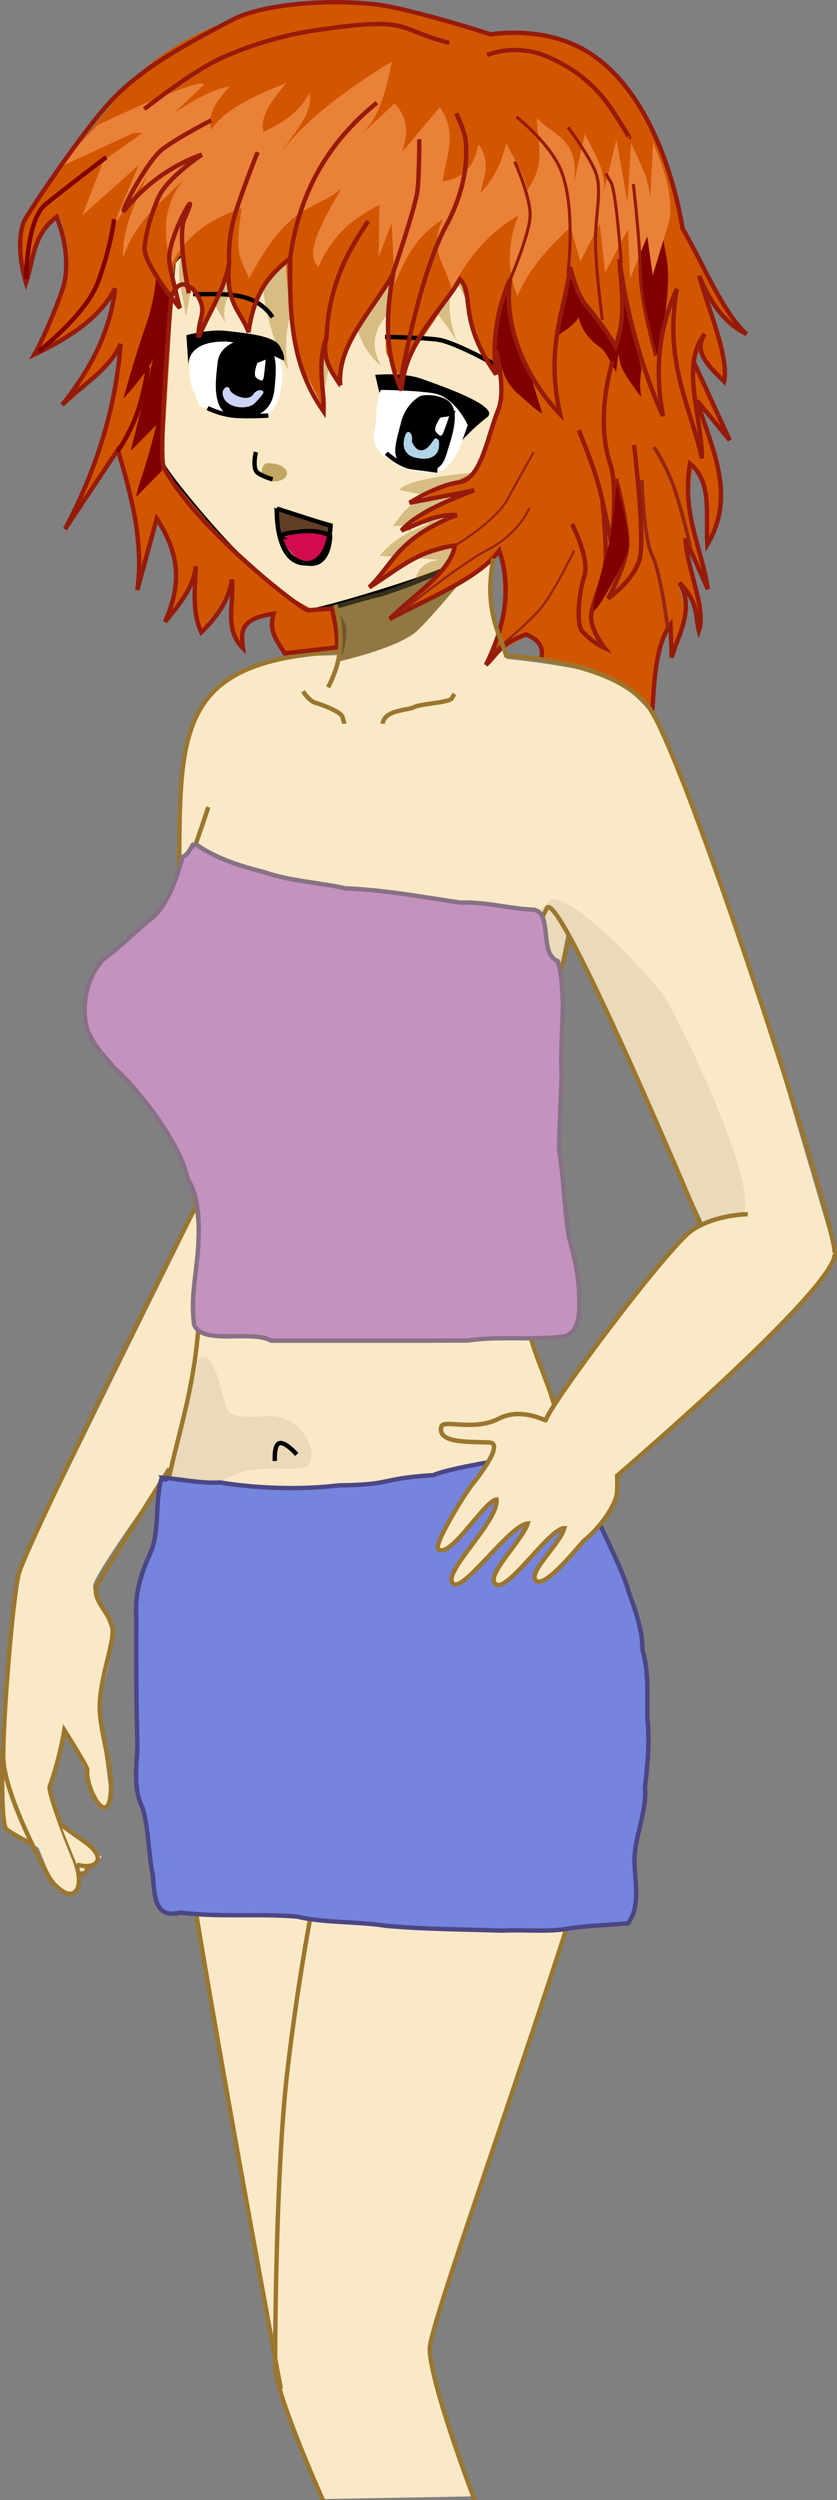 <?xml version="1.0" encoding="UTF-8"?>
<svg version="1.1" viewBox="0 0 190.78 569.44" xmlns="http://www.w3.org/2000/svg">
<rect x="0" y="0" width="190.78" height="569.44" fill="#808080" stroke="none"/>
<g transform="translate(-78.603 -483.45)">
<path transform="translate(0,308.27)" d="m192.01 299.02s-2.442 7.021-2.137 11.295c0.305 4.274 4.274 14.958 4.274 14.958s19.842 1.832 25.032 5.189c5.189 3.358 10.074 9.768 10.074 9.768l22.589 62.579 17.095 58s-10.684 15.263-21.674 25.337c-10.989 10.074-28.084 24.726-28.084 24.726l-0.807 6.365-6.529 9.12c-5.74 6.141-16.422-14.874-9.454-26.475 0 0 18.621-27.779 23.811-33.274 5.189-5.495 12.516-13.126 12.516-13.126l-30.832-66.242s-9.768 49.147-10.074 57.389c-0.305 8.242-0.916 20.147-0.611 25.642 0.305 5.495 9.768 31.747 9.768 31.747l2.137 10.074s13.699 24.713 14.042 40.905c0.369 17.407-27.168 97.989-27.168 97.989l-19.842 58.916s0.916 6.105 1.832 8.547c0.916 2.442 8.853 25.337 8.853 25.337l-34.495 0.611s-10.989-23.811-10.684-28.695c0.305-4.884-9.479-54.133-10.989-63.495-1.526-9.463-16.484-97.684-16.789-106.23-0.305-8.547 3.358-34.189 3.358-34.189l0.305-2.137s-17.705 24.116-17.705 26.863c0 2.747 5.189 8.547 4.274 14.042-0.916 5.495-3.053 13.432-3.053 13.432l2.442 18.621s0.611 3.968-0.916 4.274c-1.51 0.32-3.95-7.31-3.95-7.31l-5.189-10.379-3.663 12.211 6.41 20.453s1.526 3.968-0.611 4.884c-2.137 0.916-5.8-4.884-5.8-4.884l-10.405-24.97s2.467-40.961 3.383-43.403c0.916-2.442 41.211-83.947 41.211-83.947s-3.968-8.853-3.968-13.126c0-4.274-15.874-29.305-15.874-33.274 0-3.968 13.432-19.842 13.432-19.842l2.442-7.937v-22.284s1.832-14.042 5.8-19.232c3.968-5.189 18.926-9.158 18.926-9.158l11.9-0.31s1.221-3.358 0.916-6.105c-0.305-2.747-3.968-5.495-3.968-5.495l-4.579 1.526s-10.989-7.632-17.705-14.958c-6.716-7.326-15.874-18.316-15.874-18.316l3.053-46.4s20.147-24.726 44.568-20.758c24.421 3.968 41.211 31.442 41.211 31.442l-5.8 47.926z" fill="#fae9c6"/>
<path transform="translate(0,308.27)" d="m118.14 234.92s-3.663 43.347-2.442 46.095c1.221 2.747 12.821 16.484 17.095 20.453 4.274 3.968 14.347 12.821 16.484 12.821 2.137 0 21.674-5.8 29.305-8.853 7.632-3.053 20.147-11.905 20.147-11.905l5.189-46.4s-7.632-29-36.937-32.358c-29.305-3.358-48.842 20.147-48.842 20.147z" fill="none" stroke="#000" stroke-width="1px"/>
<path transform="translate(0,308.27)" d="m121.8 258.12s0.305 3.968 1.221 6.41c0.916 2.442 3.358 5.495 8.853 5.495s9.463 0.916 10.684-5.8c1.221-6.716 0-10.989-9.463-10.989s-11.295 4.884-11.295 4.884z" fill="#fff"/>
<path transform="translate(0,308.27)" d="m165.45 263.61s-0.611 4.274-0.305 8.242 0.611 8.547 6.105 10.074c5.495 1.526 8.853 1.526 11.6-3.663s3.968-11.6-3.358-13.737c-7.326-2.137-14.042-0.916-14.042-0.916z" fill="#fff"/>
<path transform="translate(0,308.27)" d="m142.25 297.49s3.053-1.832 6.41-1.832 5.189 1.526 5.189 1.526-0.916 6.716-4.274 6.716-7.326-6.41-7.326-6.41z" fill="#d20b50"/>
<path transform="translate(0,308.27)" d="m142.86 297.19s1.832-1.526 4.884-1.526 6.105 1.832 6.105 1.832l0.611-3.053-13.432-3.663s0.611 2.442 0.916 3.968 0.916 2.442 0.916 2.442z" fill="#613f27"/>
<path transform="translate(0,308.27)" d="m139.2 280.71s3.358-0.305 4.579 1.526c1.221 1.832-2.442 3.663-4.579 1.832-2.137-1.832 0-3.358 0-3.358z" fill="#c3a661"/>
<path transform="translate(0,308.27)" d="m246.65 452.26c7.937-0.305-12.211-43.347-16.484-49.758-4.274-6.41-23.505-25.947-26.558-21.979-3.053 3.968-7.326 1.526-9.463 10.989-2.137 9.463-0.916 31.442 1.832 33.884 2.747 2.442 4.579-0.305 4.579-0.305l7.326-37.547 30.832 65.632s2.137 0 4.579-0.611c2.442-0.611 3.358-0.305 3.358-0.305z" fill-opacity=".063"/>
<path transform="translate(0,308.27)" d="m155.68 409.83c-5.8-3.053-7.326 4.274-3.968 9.158s9.768 6.41 12.821 5.189-3.358-3.053-6.41-7.937-2.442-6.41-2.442-6.41z" fill-opacity=".063"/>
<path transform="translate(0,308.27)" d="m119.97 438.53s8.853-8.853 12.516-6.105c3.663 2.747-9.463 18.926-9.463 18.926s0.611-5.189-0.916-7.021c-1.526-1.832-2.137-5.8-2.137-5.8z" fill-opacity=".063"/>
<path transform="translate(0,308.27)" d="m159.96 440.66c-4.884-0.916-3.358 6.41-0.611 7.937s10.379 4.884 10.379 0.611-9.768-8.547-9.768-8.547z" fill-opacity=".063"/>
<path transform="translate(0,308.27)" d="m139.2 497.75c9.158-0.916 13.737 11.6 7.632 11.905-6.105 0.305-13.134-1.28-19.232 4.274-17.095 15.568-8.675 40.496-2.137 46.4 11.821 10.674 11.768 20.456 15.212 27.642 3.595 7.501 15.079 3.317 12.314 6.943-10.467 13.725-18.566-10.992-20.462-21.501-1.135-6.295-8.045-9.06-12.597-13.122-3.902-3.482-4.858-11.03-5.915-16.761-1.057-5.731 2.364-16.973 1.722-21.735-0.642-4.763 2.286-10.984 2.073-14.001 1.079-7.959 4.584-15.265 6.126-23.17 4.579-2.63 4.884 11.295 7.326 12.516s7.937 0.611 7.937 0.611z" fill-opacity=".063"/>
<path transform="translate(0,308.27)" d="m166.67 567.35c3.053 1.832 9.463-4.274 11.295-8.853 1.832-4.579 3.053-16.484-0.305-15.568-3.358 0.916-0.916 12.516-3.663 16.179-2.747 3.663-7.326 8.242-7.326 8.242z" fill-opacity=".063"/>
<path transform="translate(0,308.27)" d="m186.52 282.84c-16.789 1.532-16.789 3.966-16.789 3.968l7.326 1.526c-3.901 0.338-6.569 3.143-8.853 6.716l8.242-0.611c-4.051 1.584-8.044 3.343-11.295 7.326l13.432 0.916c-4.467 0.777-5.005 3.127-5.495 5.495l21.674-11.6z" fill="#986c0d" fill-opacity=".359"/>
<path transform="translate(0,308.27)" d="m120.88 247.13c1.357-3.846 0.473-9.037 5.495-10.684-0.505 3.38 0.117 7.21 3.663 12.211-1.639-5.65 3.237-9.672 7.937-13.737 0.541 8.242 1.837 16.484 6.41 24.726-1.692-7.835 0.373-15.67 5.189-23.505-2.554 12.306 0.338 19.945 3.358 27.474-1.146 0 6.159-24.798 6.105-21.368-0.187 11.969 6.41 16.179 6.41 16.179-3.528-6.178-0.32-11.32 6.716-15.874 3.663 0.141 7.326 5.23 10.989 10.989-2.93-5.596-1.984-11.193-1.832-16.789l14.958 28.389c-4.575-9.056-1.577-18.112 1.832-27.168l-0.305-4.884-28.084-6.105-48.232 3.358c-4.013 6.231-1.007 11.293-0.611 16.789z" fill="#986c0d" fill-opacity=".359"/>
<path transform="translate(0,308.27)" d="m155.07 313.06s0.305 3.663 0.305 6.41c0 2.747 0.305 6.41 0.305 6.41s13.737-3.053 18.011-7.021c4.274-3.968 15.874-18.316 15.874-18.316-11.213 4.234-22.514 9.818-34.495 12.516z" fill="#644709" fill-opacity=".699"/>
<path transform="translate(0,308.27)" d="m154.16 313.67c15.568-4.579 7.632-1.832 15.568-4.579 7.937-2.747 21.674-9.463 21.674-9.463" fill="none" stroke="#372f1d" stroke-width="1px"/>
<path transform="translate(0,308.27)" d="m189.87 183.33s-19.537-10.684-45.789-6.716c-26.253 3.968-37.853 19.537-37.853 19.537s-8.242 10.379-14.958 18.316c-6.716 7.937-8.242 13.737-8.242 13.737l1.526 11.295s2.137-8.547 3.358-10.989c1.221-2.442 4.274-3.968 4.274-3.968s3.968 10.379 0.916 16.484c-3.053 6.105-7.326 15.874-7.326 15.874l12.516-7.937 6.716-8.242s-2.137 10.684-5.8 16.484-4.274 9.158-4.274 9.158l11.6-12.821s-3.663 18.621-5.495 23.811c-1.832 5.189-4.884 13.737-4.884 13.737l8.853-13.432s4.274 13.126 4.274 17.4c0 4.274 1.526 11.295 1.221 11.295-0.305 0 3.968-13.432 3.968-13.432s4.579 8.853 4.579 10.684c0 1.832-1.832 11.295-1.832 11.295l6.41-8.853s-0.305 7.632-0.305 9.158 0.916 3.968 0.916 3.968 1.832-2.747 3.053-3.968c1.221-1.221 4.274-7.632 4.274-7.632s-0.611 9.768 0.305 11.6 2.442 3.663 2.442 3.663-0.611-3.968 0.305-5.495 6.716-2.442 6.716-2.442-1.832 4.274-0.305 5.8 3.053 3.968 3.053 3.968l10.684-2.137s2.442-0.916 1.526-3.968c-0.916-3.053-1.221-4.579-1.221-4.579l-5.8-0.305c-13.347-6.915-23.397-19.599-33.579-32.053l2.747-46.095 1.221-2.137 2.442 7.937s2.747 1.832 2.747 4.579-0.916 6.716-0.916 6.716l6.716-15.568s0.611 8.242 2.442 10.379c1.832 2.137 1.221 3.053 1.832 3.053 0.611 0 0.916-4.579 3.358-8.547s5.495-7.326 5.495-7.326 0.916 17.095 2.137 20.453c1.221 3.358 6.41 13.126 6.41 13.126l-0.305-12.211 3.968 7.632s1.221-9.768 4.274-14.042c3.053-4.274 7.937-11.6 7.937-11.6s-2.747 16.179-1.221 18.316c1.526 2.137 3.663 6.716 3.663 6.716s0.305-5.189 4.579-11.295c4.274-6.105 8.242-12.821 8.242-12.821s2.442 8.547 3.053 11.295c0.611 2.747 5.8 10.684 5.8 10.684l-1.239-6.115s2.94 10.231 1.849 12.831c-1.848 4.406-6.41 15.263-6.41 15.263l-11.6 5.8 9.158-1.221s-9.158 5.189-10.684 6.41c-1.526 1.221-1.526 2.442-1.526 2.442s0.916-1.832 4.274-2.747c3.358-0.916 5.495 0 5.495 0s-11.905 4.884-13.126 7.937-3.968 6.716-3.968 6.716 6.105-4.884 8.853-5.8c2.747-0.916 9.158-2.747 9.158-2.747s-2.747 5.8-5.495 7.937c-2.747 2.137-8.242 7.937-8.242 7.937s10.074-4.579 14.042-7.021c3.968-2.442 9.768-7.632 9.768-7.632s1.221 10.074 0.305 14.958c-0.916 4.884-2.747 9.463-2.747 9.463l4.579-3.053 3.968-2.137 2.51 1.307 1.153 3.883s7.387 0.748 10.989 2.137c8.114 3.128 13.712 8.835 13.712 8.835s0.28-5.359 0.891-9.632c0.611-4.274 3.103-8.666 3.103-8.666l0.611 6.41 2.747-7.326c0.916-2.442-1.221-8.547-1.221-8.547s1.526 0.305 2.747 2.747c1.221 2.442 2.747 7.326 2.747 7.326v-4.579c0-1.526-3.663-14.653-3.663-14.653l4.884 8.242s-1.832-7.021-3.358-12.516c-1.526-5.495 0-14.042 0-14.042s1.832 3.053 3.053 5.8 0.305 11.905 0.305 11.905 3.926-6.708 2.442-14.042c-0.908-4.488-1.526-7.632-1.526-7.632s-1.709-4.246-2.23-8.192c-0.282-2.135 4.41 3.444 4.41 3.444l-6.148-15.094 3.053-5.189s-2.035 0.741-1.425 3.794c0.611 3.053 5.393 6.28 5.393 6.28s0-4.884-0.305-7.632-5.495-14.958-5.495-14.958 2.442 3.358 4.274 6.41 4.884 4.579 4.884 4.579l-8.242-14.347s-4.274-8.242-5.8-13.126c-1.526-4.884-2.747-13.432-7.326-21.063-4.579-7.632-10.074-13.737-18.621-17.4-5.647-2.42-17.4-1.221-17.4-1.221z" fill="#d25600"/>
<path transform="translate(0,308.27)" d="m79.428 578.9s-1.379 9.377 0 11.583c1.379 2.206 17.926 11.307 17.926 11.307l1.379-1.103 3.034-2.482s-3.861-4.137-6.619-5.792c-2.758-1.655-15.72-13.514-15.72-13.514z" fill="#fae9c6" stroke-opacity="0"/>
<path transform="translate(0,308.27)" d="m102.11 402.6 1.767-0.975 2.132-2.437s3.29 2.254 2.864 4.874c-0.426 2.62-2.803 4.996-2.803 4.996l-2.803-4.813z" fill="#f8c497" stroke-opacity="0"/>
<ellipse transform="matrix(1.118,0,0,1.393,-18.02,147.36)" cx="171.81" cy="406.5" rx="4.143" ry="3.716" color="#000000" fill="#f8c497" stroke-opacity="0"/>
<path transform="translate(0,308.27)" d="m191.82 254.46c1.698 8.958 4.32 9.745 6.642 11.975 2.322 2.23 3.744 2.949 3.744 2.949l-2.899-9.422s-2.421-4.274-3.065-6.308c-0.644-2.034-2.267-11.598-2.267-11.598-1.271 2.592-2.164 8.85-2.156 12.404z" fill="#800000" stroke-opacity="0"/>
<path transform="translate(0,308.27)" d="m224.83 259.17s-0.418 2.929-0.314 4.185 0.209 2.249 0.209 2.249-4.342-5.65-4.656-7.376c-0.314-1.726-0.523-2.511-0.523-2.511l-0.523 4.29s-2.277-4.77-3.4-5.545c-3.755-2.591-4.76-5.336-5.127-7.114-0.471 1.622-4.603 4.133-4.603 4.133l2.668-13.287s1.308 2.877 1.883 3.976c0.575 1.099 3.348 4.76 3.348 4.76l5.179 7.062 1.935-10.567z" fill="#800000" stroke-opacity="0"/>
<path transform="translate(0,308.27)" d="m229.02 224.23s-2.197 4.603-5.545-7.01c-0.662-2.295 0.732 16.74 0.732 16.74l0.837 10.881 3.453 11.613s3.557-15.693 1.988-22.808c-0.623-2.826-1.465-9.416-1.465-9.416z" fill="#800000" stroke-opacity="0"/>
<path transform="translate(0,308.27)" d="m114.25 237.51s-0.209 5.702-2.511 12.118c-2.302 6.415-5.022 16.394-5.022 16.394s5.859-6.415 6.696-9.029c0.837-2.614-5.022 20.909-5.022 20.909l5.859-5.94s-1.674 6.89-3.139 11.167c-1.465 4.277-1.465 5.227-1.465 5.227l5.859-5.94 1.883-40.392z" fill="#800000" stroke-opacity="0"/>
<path transform="translate(0,308.27)" d="m100.75 203.72c23.19-10.956 24.093-9.421 24.093-9.421l0.2 0.221-6.672 6.345c4.413-2.965 8.688-5.318 12.586-5.997-2.775 3.051-5.225 6.159-4.218 9.862 3.05-4.696 9.9-7.759 17.131-10.658-3.045 3.684-6.09 7.368-5.255 11.138 4.814-2.142 8.588-4.923 10.484-8.857 1.134 4.37-3.579 9.317-6.928 14.13 6.133-8.151 15.408-14.952 25.767-21.288-1.365 6.186-2.47 12.503-7.31 16.935l7.908-7.399c3.505 3.757 2.802 7.42 1.75 11.076l8.539-10.199c4.208 5.72 1.365 11.284 0.689 16.896 5.31-0.783 7.343-4.147 8.151-8.476 2.988 4.168 1.11 7.499 0.508 11.049 3.489-3.746 4.942-7.537 5.8-11.342 1.444 3.25 3.667 5.857 4.828 10.712 4.501-6.272 2.144-11.078 2.196-16.399 3.912 4.425 11.247 4.842 7.651 18.133l3.25-14.428c2.425 4.743 5.441 9.499 4.052 14.157l3.159-12.915 2.513 14.34 0.82-13.616c1.7 4.11 4.095 7.729 4.343 12.865l0.674-12.97c2.495 5.899 4.548 11.788 3.773 17.614l-3.855 12.683-1.241-8.901-3.921 9.652-0.459-11.264-5.212 9.84-1.253-11.065-4.424 8.559-2.229-7.841c-5.92 5.476-10.215 10.759-12.036 15.748-2.329-5.364-2.546-11.409 0.148-18.393-7.668 4.478-11.793 10.477-15.259 16.759-1.038-5.112-5.468-8.78-1.925-15.841-6.627 4.055-8.656 9.423-11.048 14.688l-0.622-13.865-2.988 7.725 0.183-11.899c-5.111 2.734-10.152 5.768-13.932 14.192-1.573-1.99-2.943-4.22 5.268-17.846-6.728 5.482-11.597 2.718-21.101 20.525-1.056-3.965-3.673-3.718-1.628-16.051-8.014 2.627-13.395 7.07-16.222 13.275-1.338-6.883-2.3-13.108 2.971-19.845-5.118 5.283-11.09 9.622-13.714 17.659-0.536-5.459 2.47-11.985 5.413-18.492l-7.885 11.728 5.934-14.152-12.805 11.403 4.801-12.446 8.908-6.295-1.987-0.044-17.839 8.261z" fill="#ea8138"/>
<path d="m176.56 862.38c0 11.749-11.749 10.971-19.581 27.941-4.893 10.601-10.394 43.231-12.924 65.28-2.53 22.049-2.741 60.208-2.741 66.736 0 6.527 11.583 32.14 11.583 32.14l34.107-0.975s-10.443-27.248-10.443-35.081c0-7.833 44.898-127.43 46.204-152.24 1.305-24.803-13.262-41.124-15.749-54.036-3.777-19.609-9.068-19.113-9.694-41.343-0.846-30.052 11.158-74.26 11.158-74.26" fill="none" stroke="#9a762f" stroke-width="1px"/>
<path d="m126.14 873.04s5.586 0.563 11.129 20.877c3.35 12.278 14.71 9.421 14.71 9.421" fill="none" stroke="#9a762f" stroke-width="1px"/>
<path d="m142.62 1027.6s-29.399-156.83-29.047-177.76c0.6-35.654 11.576-43.778 10.524-77.911-0.21-6.808 0.896-12.444-4.161-25.657-0.147-6.606-13.296-27.692-14.05-29.209m0.068-9.485c0.684-1.115 10.928-15.654 12.567-19.593 4.008-9.634 7.559-20.698 7.559-20.698" fill="none" stroke="#9a762f" stroke-width="1px"/>
<path d="m142.12 891.01c1.226 8.112 2.577 10.206 10.614 12.158" fill="none" stroke="#000" stroke-width="1px"/>
<path d="m238.18 762.22s-32.329-77.116-34.94-71.895c-2.611 5.222-2.611 5.222-2.611 5.222" fill="none" stroke="#9a762f" stroke-width="1px"/>
<path transform="translate(0,308.27)" d="m119.32 377.71c0.647-34.311-2.414-52.055 36.782-54.083" fill="none" stroke="#9a762f" stroke-width="1px"/>
<path d="m141.25 816.23s-0.275-3.794 1.113-4.07c1.388-0.277 3.885 2.593 3.885 2.593" fill="none" stroke="#000" stroke-width="1px"/>
<path transform="translate(0,308.27)" d="m79.224 573.77s-0.539 15.026 0.653 17.827c0.302 0.71 5.65 3.401 5.65 3.401" fill="#fae9c6" stroke="#9a762f" stroke-width="1px"/>
<path transform="translate(0,308.27)" d="m123.38 449.7s-39.16 77.64-40.589 84.309c-1.429 6.669-3.421 31.94-3.447 41.147-0.026 9.208 10.893 28.402 10.893 28.402s2.966 3.66 4.939 2.858c2.146-0.873 1.581-4.852 0.226-8.093-2.647-6.328-5.836-15.178-5.466-16.201 2.28-6.298 3.334-12.862 3.334-12.862s5.319 8.433 5.24 9.051c-0.493 3.85 4.287 12.862 5.24 6.193 0.953-6.669-2.858-15.244-2.382-21.913 0.476-6.669 3.334-13.338 2.858-16.673-0.476-3.335-5.24-6.669-3.335-10.004 1.905-3.335 16.295-26.193 16.295-26.193" fill="none" stroke="#9a762f" stroke-width="1px"/>
<path transform="translate(0,308.27)" d="m98.286 600.17s0.318 0.955-0.064 1.401c-0.382 0.446-1.369 0.35-1.369 0.35" fill="#fae9c6" stroke="#9a762f" stroke-width="1px"/>
<path d="m158.29 748.7s3.965 7.269 7.269 7.929c3.304 0.661 2.643-0.661 2.643-0.661" fill="none" stroke="#000" stroke-width="1px"/>
<path d="m163.21 528.4c-17.18-1.322-43.003 5.269-43.003 5.269s-5.348 50.39-3.304 56.166c2.707 7.651 29.127 31.735 32.431 31.735 8.552 0 46.915-9.251 46.915-9.251s10.572-27.092 13.876-35.682c3.304-8.59-6.608-35.021-14.537-38.325-7.929-3.304-32.378-9.912-32.378-9.912z" fill="none"/>
<path d="m141.7 599.3 12.258 3.927s-0.33 9.432-6.532 8.478-5.725-12.405-5.725-12.405z" fill="none" stroke="#000" stroke-width="1px"/>
<path d="m136.93 586.42s-0.954 3.817 0.477 4.771 3.34 1.431 3.34 1.431" fill="none" stroke="#000" stroke-width="1px"/>
<path d="m166.37 560.2s8.166 0.105 11.951 0.599c3.785 0.494 12.752 5.515 12.752 5.515" fill="none" stroke="#000" stroke-width="1px"/>
<path transform="translate(0,308.27)" d="m140.74 247.43c-4.273-6.175-11.424-5.154-18.13-5.248" fill="none" stroke="#000" stroke-width="1px"/>
<path transform="translate(0,308.27)" d="m121.78 257.71s-0.242 3.874 0.726 6.053c0.968 2.179 1.453 3.874 1.453 3.874s3.874 1.21 7.263 1.937c3.389 0.726 8.958 0 8.958 0s1.695-3.389 2.179-6.295c0.484-2.905 0-7.989 0-7.989s-7.989-2.905-12.105-2.905c-4.116 0-7.505 1.453-7.505 1.453z" fill="#fff"/>
<path d="m121.57 567.03-0.482-7.237s5.307-1.447 9.166-0.965c3.86 0.482 10.614 0.965 12.061 3.377 1.447 2.412 0.965 3.377 0.965 3.377s-8.66-4.342-13.508-4.342c-9.166 1e-5 -8.201 5.789-8.201 5.789z"/>
<path d="m133.1 561.51s-3.995 1.014-4.366 4.371c-0.371 3.357-1.752 11.455 3.523 12.038 5.275 0.583 7.937-1.549 8.414-5.865 0.505-5.366 0.811-9.517-3.255-10.067-3.836-0.424-4.316-0.477-4.316-0.477z" stroke="#000" stroke-width="1px"/>
<path d="m165.06 572.85-0.935-4.014s6.406-0.623 10.587 0.897c4.18 1.519 18.156 6.265 14.911 8.76-3.245 2.495-5.849 5.428-5.849 5.428s1.306-4.83-2.159-7.447c-1.52-1.149-3.993-2.954-9.255-3.642-5.262-0.688-7.301 0.019-7.301 0.019z"/>
<path transform="translate(0,308.27)" d="m165.36 264s-0.968 2.663-0.968 5.811c0 3.147-1.344 4.994 0 7.263s2.663 2.905 7.505 4.116 7.747 1.21 7.747 1.21 2.179-2.179 3.147-4.116c0.968-1.937 2.421-6.295 2.421-6.295s-2.905-6.537-7.989-7.263c-5.084-0.726-11.863-0.726-11.863-0.726z" fill="#fff"/>
<path d="m174.63 574.1s-3.12 1.538-4.161 5.781-2.403 7.789 0.31 8.798c8.423 3.133 8.381 0.343 9.777-4.074 1.379-4.364 2.082-8.486-0.663-9.817s-5.262-0.688-5.262-0.688z" stroke="#000" stroke-width="1px"/>
<path d="m166.66 586.68s3.036 2.829 5.906 3.204c2.87 0.375 5.74 0.75 5.74 0.75" fill="none" stroke="#000" stroke-width="1px"/>
<path transform="translate(0,308.27)" d="m136.35 264.96c-1.197 1.966-5.215 0.086-5.386-1.111-0.171-1.197-2.479-0.171-1.282 2.137 1.197 2.308 5.642 2.564 7.095 0.94s2.479-2.479 1.453-2.821c-1.026-0.342-1.881 0.855-1.881 0.855z" fill="#cdd3f5"/>
<path d="m172.49 584.03c0.317-1.769-0.821-2.952-1.422-1.651-0.601 1.301-1.18 4.415 2.07 5.271 3.25 0.856 5.038-0.29 5.418-1.878 0.38-1.588-0.032-3.711-1.208-1.968-1.176 1.743-1.943 2.333-3.045 2.188-1.102-0.144-1.813-1.961-1.813-1.961z" fill="#b2d4e9"/>
<path d="m178.68 578.11s-1.99 2.67-1.209 3.846c0.782 1.175 1.92 1.881 2.579 0.355 0.659-1.526 1.667-4.668 1.667-4.668z" fill="#fff" stroke="#000" stroke-width="1px"/>
<path d="m136.88 565.75s-1.312 3.061-0.278 4.022c1.034 0.961 2.306 1.381 2.591-0.257 0.284-1.638 0.531-4.928 0.531-4.928z" fill="#fff" stroke="#000" stroke-width="1px"/>
<path d="m125.92 576.39s3.077 1.624 6.753 1.795c3.676 0.171 7.095-0.086 7.095-0.086" fill="none" stroke="#000" stroke-width="1px"/>
<path d="m191.64 563.27s2.397 8.84 0.554 13.474c-2.782 6.995-3.881 15.816-9.026 16.571-5.144 0.755-11.21 4.665-11.21 4.665l14.74-2.844c-7.324 2.774-13.621 5.707-16.583 9.152 4.111-1.59 8.084-3.847 12.596-3.51-13.62 5.373-14.278 10.944-19.942 16.438 5.996-3.594 10.619-8.333 19.518-9.508-1.013 6.149-9.433 11.234-14.863 16.749 9.193-4.929 20.316-9.259 24.988-15.594 2.893 8.696 1.246 17.371-3.05 26.034 2.576-2.34 3.098-4.805 9.164-6.931 2.981 1.179 4.273 3.117 3.269 6.086m25.488 11.227c0.358-5.086 0.635-15.079 4.155-19.58l0.269 7.508c1.651-5.607 5.254-11.094 1.77-17.015 4.374 4.454 3.543 7.478 4.426 10.973 1.726-4.946-2.67-13.98-3.081-21.058l5.119 11.551c-1.375-9.526-5.984-16.967-4.075-28.611 5.186 4.241 3.52 11.861 3.969 18.437 6.705-11.337 0.948-21.995-2.363-32.787l7.459 9.018-8.355-18.17" fill="none" stroke="#961b0b" stroke-width="1px"/>
<path d="m190.41 491.28s-10.456-3.506-21.555-6.027c-10.974-2.492-29.549-1.26-36.881 2.516-13.326 6.864-21.537 11.832-27.876 18.462-6.34 6.629-19.409 26.073-20.043 27.71-2.201 5.684 0.484 13.99 0.484 13.99 1.724-5.213 1.507-11.04 6.973-15.067 0 0 3.93 9.102 1.268 16.69-3.195 9.106-6.34 14.649-6.34 14.649 11.078-5.284 15.948-10.24 18.385-15.067-0.982 9.32-5.279 18.114-12.045 26.518 4.578-4.54 10.872-8.102 13.313-13.862-1.059 14.294-5.351 28.352-12.679 42.187l12.045-18.08c3.244 10.815 5.947 21.579 4.438 31.942l4.438-16.272c6.237 9.589 4.859 16.532 1.902 23.504 3.222-3.934 6.564-7.831 6.973-12.656-0.112 5.124-0.891 10.375 1.268 15.067 3.916-3.802 6.431-7.794 6.974-12.053 0.632 5.268-1.945 11.214 2.536 15.67-0.386-3.327-1.082-6.737 6.974-7.835-1.049 3.61 0.219 5.391 2.536 9l11.906-1.367c0.189-2.917-0.586-6.531-1.165-8.833l-5.309 0.382c0 1.162-25.227-18.022-32.968-32.456-1.424-2.656 1.668-39 1.668-39 1.802-3.677 2.87-3.038 4.947-1.74 3.97 5.223 1.15 5.84 1.268 11.063 2.354-5.616 5.927-10.845 6.973-16.875-0.853 9.288 2.715 10.871 4.438 15.67 1.325-9.718 5.347-13.451 9.509-16.875-0.243 14.52 0.585 24.91 7.607 34.955 0.179-5.549-1.638-10.341 0.634-16.875-1.296 4.983 1.675 8.465 3.17 10.848-0.839-9.097 7.298-16.974 12.045-25.312-1.662 9.043-2.01 18.107 1.902 26.518 0.77-11.175 9.477-18.481 13.313-25.312 3.491 3.531-0.718 8.92 8.242 21.696-0.908-6.921-0.025-14.125 3.17-21.696-1.595 11.898 4.394 23.387 11.411 30.736-3.493-15.844 1.305-24.002 2.279-33.52 2.795 10.502 3.849 7.174 10.4 18.123 2.066-6.441 1.649-9.986 0.843-19.925 1.85 14.897 6.746 28.921 9.935 35.733-2.18-11.951-0.419-21.091 3.17-28.928-2.955 16.764 2.982 26.375 5.706 38.571 0.015-9.528-4.978-21.253 0.634-28.326-2.762 4.236 1.147 7.497 4.438 10.848 1.083-5.553-3.291-15.645-5.706-24.107 3.065 7.427 6.749 11.323 10.777 13.259-5.249-4.708-9.761-15.727-14.581-24.107 0 0-4.614-34.048-25.992-42.326-8.741-3.384-17.751-1.808-17.751-1.808z" fill="none" stroke="#961b0b" stroke-width="1px"/>
<path transform="translate(0,308.27)" d="m155.04 312.93c2.504 9.121 0.551 14.401-1.651 18.816" fill="none" stroke="#9a762f" stroke-width="1px"/>
<path transform="translate(0,308.27)" d="m144.75 233.96c1.677-12.287 6.71-24.841 19.758-35.378" fill="none" stroke="#961b0b" stroke-width="1px"/>
<path transform="translate(0,308.27)" d="m152.99 252.54c0.471-12.245 4.744-19.927 9.542-26.98" fill="none" stroke="#961b0b" stroke-width="1px"/>
<path transform="translate(0,308.27)" d="m130.87 235.3s-0.588-5.486 1.567-12.147c2.155-6.661 4.898-13.322 4.898-13.322" fill="none" stroke="#961b0b" stroke-width="1px"/>
<path transform="translate(0,308.27)" d="m168.1 237.65s5.29-15.477 5.682-19.2c0.392-3.722 0.392-11.559 0.392-11.559" fill="none" stroke="#961b0b" stroke-width="1px"/>
<path transform="translate(0,308.27)" d="m169.86 262.33s4.101-24.005 10.384-35.657c5.284-9.799 4.702-17.045 4.506-19.396-0.196-2.351-2.155-6.269-2.155-6.269" fill="none" stroke="#961b0b" stroke-width="1px"/>
<path transform="translate(0,308.27)" d="m121.64 241.98s-2.725-13.13-0.958-17.066c4.31-9.6-4.086 4.261-3.498 9.746 0.244 2.28 2.421 10.707 2.421 10.707s-8.651-10.37-8.064-14.093c0.588-3.722 1.108-6.165 3.067-10.867 1.959-4.702 9.992-9.992 9.992-9.992s-9.918 2.969-17.394 12.404c-2.079 2.624 4.622-10.849 8.578-13.775 3.673-2.718 10.971-6.465 10.971-6.465" fill="none" stroke="#961b0b" stroke-width="1px"/>
<path transform="translate(0,308.27)" d="m181.03 184.95c-12.539-3.135-8.033-6.269-31.347-2.743-6.879 1.04-16.457 3.918-22.726 7.249-6.269 3.331-15.477 10.58-15.477 10.58" fill="none" stroke="#961b0b" stroke-width="1px"/>
<path transform="translate(0,308.27)" d="m189.65 187.69s6.465-2.743 13.714 0.392c7.249 3.135 11.755 7.445 15.282 12.931 3.526 5.486 3.331 5.486 3.331 5.486" fill="none" stroke="#961b0b" stroke-width="1px"/>
<path transform="translate(0,308.27)" d="m194.35 240.19s5.094-11.755 5.094-16.065c0-4.31-3.526-12.147-3.526-12.147" fill="none" stroke="#961b0b" stroke-width=".7"/>
<path transform="translate(0,308.27)" d="m208.06 237.45s1.977-16-1.959-24.294c-2.79-5.878-9.796-11.363-9.796-11.363" fill="none" stroke="#961b0b" stroke-width=".7"/>
<path transform="translate(0,308.27)" d="m220.21 235.1s-1.175-16.457-2.351-18.416l-1.175-1.959" fill="none" stroke="#961b0b" stroke-width=".7"/>
<path transform="translate(0,308.27)" d="m215.9 248.03s-1.567-11.755-1.567-18.024c0-6.269 1.567-11.755 0-15.673-1.567-3.918-6.269-10.188-6.269-10.188" fill="none" stroke="#961b0b" stroke-width=".7"/>
<path transform="translate(0,308.27)" d="m228.05 256.26s-3.526-12.539-3.526-19.2c0-6.661-1.567-19.984-1.567-19.984" fill="none" stroke="#961b0b" stroke-width=".7"/>
<path d="m170.07 622.8s13.099-10.679 19.778-14.173c7.167-3.749 9.442-9.477 9.442-9.477" fill="none" stroke="#962613" stroke-width=".5"/>
<path transform="translate(0,308.27)" d="m182.6 299.28s9.012-5.4 11.755-10.494c2.743-5.094 5.878-10.58 5.878-10.58" fill="none" stroke="#962613" stroke-width=".5"/>
<path d="m190.57 632.27s8.31-6.556 11.445-10.475c3.135-3.918 7.445-12.931 7.445-12.931" fill="none" stroke="#962613" stroke-width=".5"/>
<path transform="translate(0,308.27)" d="m230.79 318.17s-1.567-12.539-3.526-16.457c-1.959-3.918-2.351-17.241-2.351-17.241" fill="none" stroke="#962613" stroke-width=".8"/>
<path transform="translate(0,308.27)" d="m235.88 299.36s-2.351-10.188-4.31-14.89-3.918-7.445-3.918-7.445" fill="none" stroke="#962613" stroke-width=".8"/>
<path transform="translate(0,308.27)" d="m147.66 332.65s1.397 2.195 2.793 2.594c1.397 0.399 5.787 1.995 6.186 3.193 0.399 1.197 0.399 1.596 0.399 1.596" fill="none" stroke="#9a762f" stroke-width="1px"/>
<path d="m165.82 648.3c0.399-3.193 5.587-2.993 7.183-3.791 1.596-0.798 7.982-0.998 8.58-1.995l0.599-0.998" fill="none" stroke="#9a762f" stroke-width="1px"/>
<path transform="translate(0,308.27)" d="m191.07 302.37c-2.237 11.953 1.468 17.171 2.924 22.156 0 0 24.362 0.902 32.483 11.73 8.121 10.828 42.408 116.4 42.408 124.52 0 8.121-49.627 50.529-49.627 50.529s0.096 2.611-0.043 3.944c-0.344 3.307-4.656 8.687-7.611 10.936-1.748 1.992-8.879 10.749-10.804 9.057-2.065-1.806 5.215-7.999 6.425-11.984-3.394-0.088-13.301 15.317-15.765 12.64-2.069-2.038 5.98-9.558 7.42-13.698-4.008 0.213-14.683 15.741-16.993 13.714-2.757-2.42 10.383-14.127 9.89-19.183-2.669 0.139-10.578 13.668-13.307 11.292-1.046-1.204 6.313-12.93 7.574-14.488 2.912-3.597 7.157-9.618 4.122-9.794-4.275-0.248-11.856 0.324-10.987-3.565 0.408-1.828 7.326 1.12 13.137-1.866 5.141-2.641 10.643 0.587 10.7 0.362 0.902-3.609 27.971-39.701 33.385-43.31 5.414-3.609 12.632-3.609 12.632-3.609" fill="none" stroke="#9a762f" stroke-width="1px"/>
<path transform="translate(0,308.27)" d="m142.56 297.49s-0.916-0.611 3.968-1.221c4.884-0.611 7.326 0.916 7.326 0.916s5e-3 6.636-4.579 6.41c-5.801-0.285-6.716-6.105-6.716-6.105z" fill="none" stroke="#000" stroke-width="1px"/>
<path transform="translate(0,308.27)" d="m92.399 590.77 5.192 3.709s4.344 2.755 3.073 4.768c-1.099 1.74-4.556 0.636-4.556 0.636" fill="#fae9c6" stroke="#9a762f" stroke-width="1px"/>
<path transform="translate(0,308.27)" d="m103.76 401.81s-1.95-0.122-1.889 1.036 1.462 1.218 1.462 1.218l2.62 4.935s2.681-1.828 2.742-5.179-2.681-4.752-2.681-4.752z" fill="none" stroke="#ffa07a" stroke-width="1px"/>
<ellipse transform="matrix(1 0 0 .886 0 354.88)" cx="174.25" cy="404.86" rx="4.63" ry="5.362" color="#000000" fill-opacity="0" stroke="#ffa07a" stroke-linecap="round" stroke-linejoin="round" stroke-width=".797"/>
<path transform="translate(0,308.27)" d="m174.31 406.68s1.206 0.172 1.809-0.258c0.603-0.431 0.517-0.775 0.517-0.775" fill="none" stroke="#ffa07a" stroke-width="1px"/>
<path transform="translate(0,308.27)" d="m84.568 238.74s0-13.366 4.37-16.965c4.37-3.599 13.88-10.796 13.88-10.796" fill="none" stroke="#800000" stroke-width="1px"/>
<path transform="translate(0,308.27)" d="m87.396 255.19s10.796-8.226 13.623-15.937c2.828-7.711 3.599-14.138 3.599-14.138" fill="none" stroke="#800000" stroke-width="1px"/>
<path transform="translate(0,308.27)" d="m105.39 278.07s3.342-4.884 4.884-10.025c1.542-5.141 2.056-9.254 2.056-9.254" fill="none" stroke="#800000" stroke-width="1px"/>
<path transform="translate(0,308.27)" d="m218.23 257.51s-4.113 12.595-0.514 23.391c1.775 5.326 0.257 17.993 0.257 17.993s-1.285-6.426-2.571-11.824c-1.285-5.398-4.884-13.88-4.884-13.88" fill="none" stroke="#961b0b" stroke-width="1px"/>
<path transform="translate(0,308.27)" d="m223.12 276.53s2.571 21.078 1.285 25.962c-1.285 4.884-7.197 8.997-7.197 8.997s4.113-7.454 4.37-12.081c0.257-4.627-2.57-15.166-2.57-15.166" fill="none" stroke="#961b0b" stroke-width="1px"/>
<path transform="translate(0,308.27)" d="m208.98 294.52s4.113 7.968 2.828 11.824c-1.285 3.856-1.908 11.062-0.514 12.595 2.571 2.828 5.141 3.856 5.141 3.856s-3.342-4.113-3.085-7.454c0.257-3.342 3.342-8.997 3.342-13.623 0-4.627-0.771-12.338-0.771-12.338" fill="none" stroke="#961b0b" stroke-width="1px"/>
<path transform="translate(0,308.27)" d="m219 286.81s-0.771 9.254-1.542 12.081c-0.771 2.828-3.599 13.109-3.599 15.166 0 2.056 7.454-11.053 7.968-14.138 0.514-3.085-2.571-14.395-2.571-14.395" fill="#800000" stroke-opacity="0"/>
<path d="m122.9 675.49c4.822 3.52 10.482 5.223 16.165 6.684 5.974 2.054 12.27 2.248 18.29 3.621 8.802 0.346 17.49 1.955 26.183 3.248 5.638-0.25 11.136 1.395 16.726 1.621 4.461 0.866 1.046 9.877 5.455 11.705 0.921 3.031 1.015 6.191 1.175 9.863-0.093 5.325-0.538 10.623-0.287 15.974-0.145 5.687-0.507 11.334-0.576 17.102 1.105 6.67 1.158 13.537 2.3 20.163 1.286 4.498 2.275 9.028 2.302 13.716 0.071 3.206 0.111 7.911-3.636 8.7-7.218 0.867-14.541-0.156-21.75 0.897-15.604 0.093-29.208 0.014-44.813 0.04-4.481-2.526-15.436 1.111-17.564-3.566-0.89-6.097 0.506-11.613 0.897-17.627 0.293-5.182 0.33-11.325-2.303-15.517-2.249-9.743-13.002-22.237-16.74-25.333-3.079-3.728-4.366-4.537-6.293-8.917-1.305-5.37-0.212-11.549 3.601-15.787 4.113-3.019 7.694-6.781 11.608-9.829 3.687-3.699 5.159-8.804 6.62-13.616 1.982-0.95 2.481-4.17 2.196-2.063l0.444-1.08v3e-5z" fill="#c492bf" fill-rule="evenodd" stroke="#877184" stroke-width="1px"/>
<path d="m135.3 893.14c1.313 3.232 1.646 1.102 2.777 4.607 1.284 2.753 4.029 3.941 5.198 5.744-0.382 2.816 4.387-0.403 3.86 2.294 2.561-0.586 6.866-0.258 5.269-4.272-0.086-5.133 1.435-4.28 1.327-9.413 1.304-1.999 1.032-13.079-1.692-13.671 0.217 2.263-0.939 7.138-2.52 2.538-0.803-1.681-1.913-6.612-2.744-2.431-0.917 1.564-0.746 2.732-1.431 0.81-2.284-5.128-1 5.29-4.06 2.525-1.878-1.283-2.095-3.345-2.883-5.689-0.036 2.809 0.128 7.519-1.43 8.739-0.157-1.784-1.613-3.626-1.617-0.141-0.129 1.688-2.785 5.204-0.513 5.597z" fill="#d25600" fill-rule="evenodd" stroke="#961b0b" stroke-width="1px"/>
<path d="m121.53 868.14c2.79 8.392 7.758 26.31 12.54 32.45 4.688 4.198 17.828 18.732 19.879 3.209 2.733-7.358 10.662-18.467 11.369-20.408 4.868-6.448 13.408-9.71 20.577-14.342 9.203-3.148 12.876-5.544 18.974-8.13 0.568-1.633 8.078-6.126 9.507-7.012 0.901-8.321 8.995-1.02 5.098-10.156 1.415-3.688-4.854-8.8-5.022-3.238-1.311 4.17-16.387 8.661-22.584 10.47-13.758 2.426-27.885-0.108-41.535 3.046-11.677 0.761-23.109 2.166-34.601-0.294-1.544 0.381-2.71-0.852-1.108 7.723 0.12-3.062 6.556 6.316 6.907 6.681z" fill="#f2f2f2" fill-rule="evenodd" stroke="#ada5a5" stroke-width="1px"/>
<path d="m115.42 820.18c-1.543 5.281-0.372 11.168-2.298 16.464-2.139 4.656-3.822 9.477-3.455 14.721-0.033 9.873-0.035 19.753 0.268 29.615-0.157 4.746-1.063 9.846 1.17 14.276 1.445 4.98 1.285 10.172 2.323 15.264 0.4 4.096 0.18 10.183 6.21 8.563 8.812 1.133 17.72 0.19 26.56 0.911 6.713 1.54 13.661 1.059 20.451 2.119 8.765 0.782 17.597 0.799 26.402 1.087 4.549-0.23 9.223 0.253 13.7-0.242 4.936-0.891 10.015-0.988 15.009-1.419 2.921-3.97 1.505-9.471 1.452-14.366 0.086-5.708 2.878-10.953 2.403-16.735 0.627-5.097 1.08-10.347 0.558-15.575-0.063-5.285 0.324-10.618-1.132-15.644 6e-3 -4.67-1.668-9.122-3.229-13.392-1.139-5.324-10.995-23.041-11.696-28.423-2.166-3.499-3.984-0.205-7.87-0.986-2.805-0.911-6.383 0.093-9.322-0.267-2.331 0.099-13.376 2.204-15.507 3.296-12.677 0.802-8.886 2.194-21.594 2.331-8.86 1.075-18.903 0.683-27.044-0.656-4.543 0.249-8.69-0.735-13.235-1.106 0.222 0.458 1.95 0.727-0.126 0.162z" fill="#7584dd" fill-rule="evenodd" stroke="#4b4685" stroke-width="1px"/>
<path transform="translate(0,308.27)" d="m268.89 460.78c0 8.121-49.627 50.529-49.627 50.529s0.096 2.611-0.043 3.944c-0.344 3.307-4.656 8.687-7.611 10.936-1.748 1.992-8.879 10.749-10.804 9.057-2.065-1.806 5.215-7.999 6.425-11.984-3.394-0.088-13.301 15.317-15.765 12.64-2.069-2.038 5.98-9.558 7.42-13.698-4.008 0.213-14.683 15.741-16.993 13.714-2.757-2.42 10.383-14.127 9.89-19.183-2.669 0.139-10.578 13.668-13.307 11.292-1.046-1.204 6.313-12.93 7.574-14.488 2.912-3.597 7.157-9.618 4.122-9.794-4.275-0.248-11.856 0.324-10.987-3.565 0.408-1.828 7.326 1.12 13.137-1.866 5.141-2.641 10.643 0.587 10.7 0.362 0.902-3.609 27.971-39.701 33.385-43.31 5.414-3.609 12.632-3.609 12.632-3.609" fill="#fae9c6" stroke="#9a762f" stroke-width="1px"/>
</g>
</svg>
